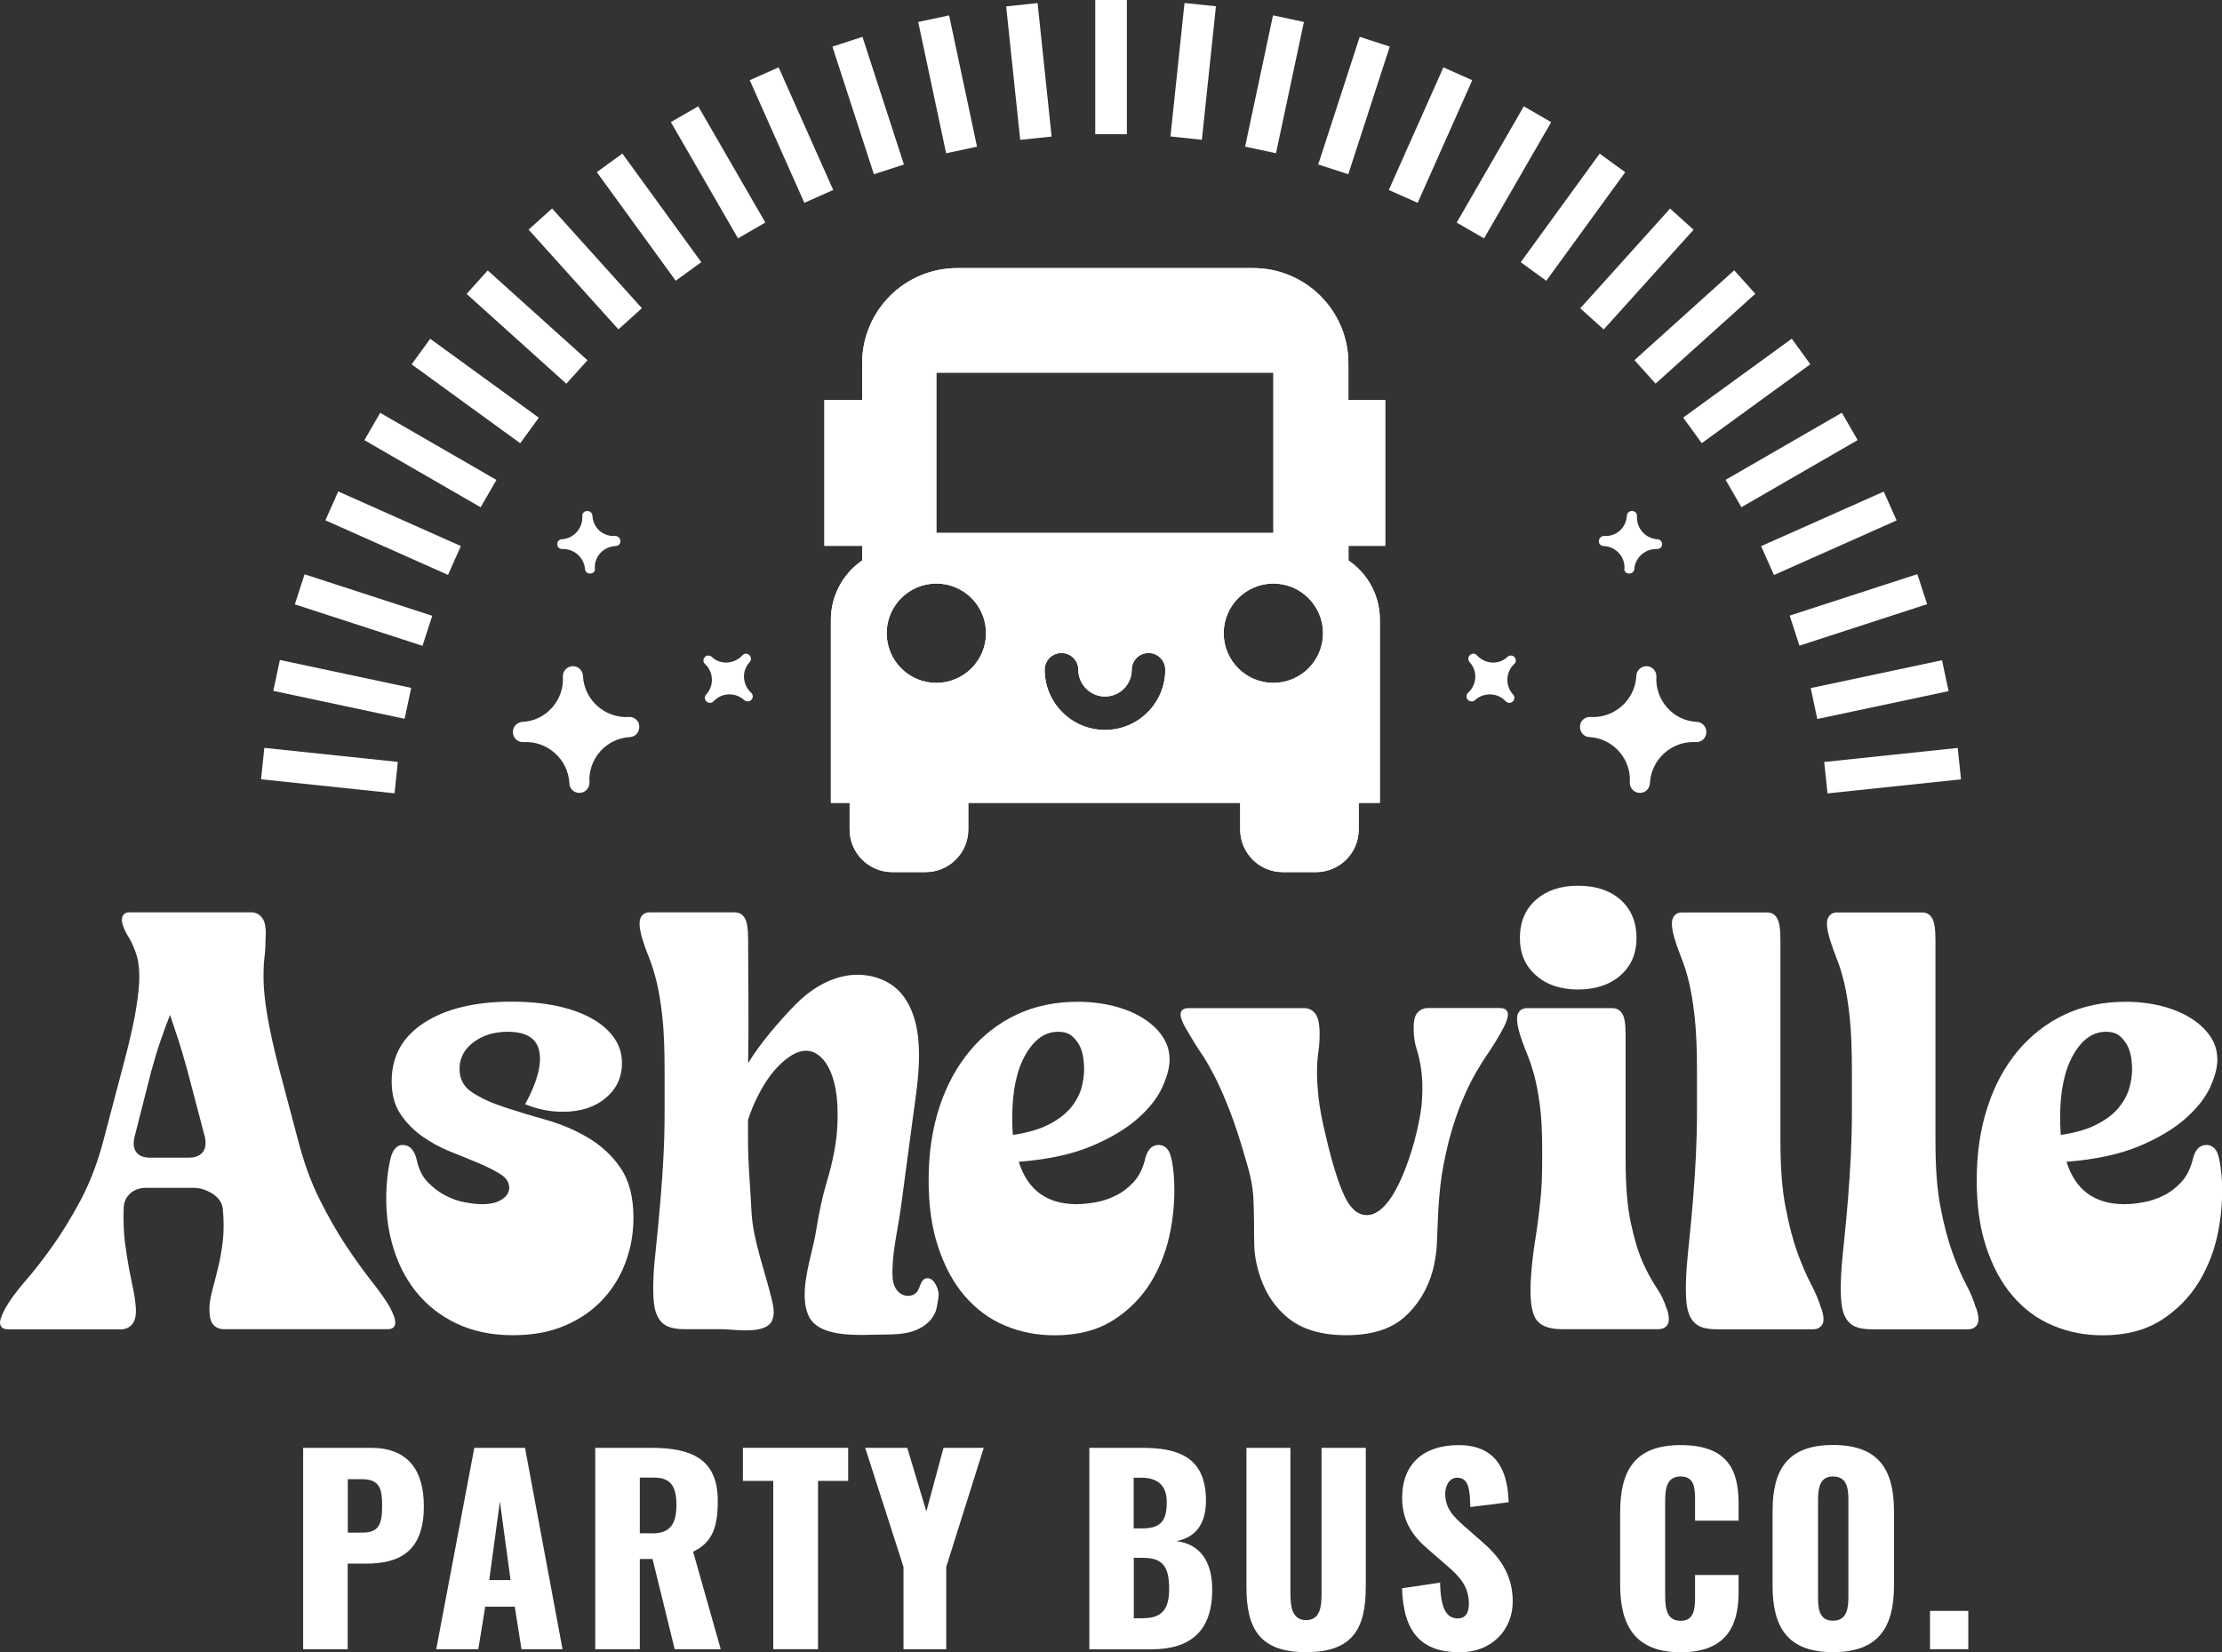 <svg xmlns="http://www.w3.org/2000/svg" id="Layer_2" viewBox="0 0 195.49 145.39"><rect x="0" y="0" width="195.49" height="145.39" fill="#333333" stroke="none"/><defs><style>      .cls-1 {        fill: #fff;      }    </style></defs><g id="LOGO"><g><g><path class="cls-1" d="M26.68,127.4h5.95c3.17,0,4.66,1.86,4.66,5.14,0,4.09-2.25,5.05-5.12,5.05h-1.58v7.53h-3.92v-17.72ZM31.91,134.86c1.44,0,1.71-.77,1.71-2.38,0-1.33-.15-2.32-1.73-2.32h-1.29v4.7h1.31Z"></path><path class="cls-1" d="M41.73,127.4h4.46l3.3,17.72h-3.61l-.59-3.74h-2.6l-.61,3.74h-3.7l3.35-17.72ZM44.92,139.04l-.94-6.91-.94,6.91h1.88Z"></path><path class="cls-1" d="M52.38,127.4h4.88c3.57,0,5.89.96,5.89,4.68,0,2.19-.42,3.63-2.17,4.46l2.43,8.58h-4.05l-1.95-7.94h-1.12v7.94h-3.92v-17.72ZM57.39,134.93c1.64,0,2.12-.92,2.12-2.5s-.46-2.41-1.95-2.41h-1.27v4.9h1.09Z"></path><path class="cls-1" d="M68.03,130.31h-2.67v-2.91h9.26v2.91h-2.65v14.81h-3.94v-14.81Z"></path><path class="cls-1" d="M79.49,137.88l-3.37-10.48h3.7l1.68,5.6,1.51-5.6h3.54l-3.3,10.48v7.24h-3.76v-7.24Z"></path><path class="cls-1" d="M95.83,127.4h4.62c3.04,0,5.65.7,5.65,4.64,0,2.14-.98,3.26-2.6,3.57,2.06.26,3.15,1.75,3.15,4.27,0,3.68-1.95,5.25-5.36,5.25h-5.45v-17.72ZM100.51,134.49c1.77,0,2.14-.85,2.14-2.34,0-1.4-.77-2.12-2.23-2.12h-.68v4.46h.77ZM100.58,142.39c1.73,0,2.28-.88,2.28-2.58,0-1.99-.59-2.73-2.3-2.73h-.81v5.32h.83Z"></path><path class="cls-1" d="M109.66,139.63v-12.23h3.87v12.82c0,1.12.13,2.34,1.38,2.34s1.36-1.22,1.36-2.34v-12.82h3.89v12.23c0,3.72-1.18,5.75-5.25,5.75s-5.25-2.04-5.25-5.75Z"></path><path class="cls-1" d="M123.35,139.76l3.35-.5c.04,2.3.57,3.15,1.55,3.15.81,0,.98-.68.98-1.29,0-1.47-.74-2.34-1.95-3.37l-1.53-1.33c-1.36-1.14-2.39-2.47-2.39-4.62,0-3,1.9-4.64,4.97-4.64,3.79,0,4.33,2.95,4.4,5.03l-3.37.42c-.04-1.58-.15-2.58-1.16-2.58-.72,0-1.05.77-1.05,1.38,0,1.31.68,2.01,1.71,2.91l1.47,1.29c1.53,1.31,2.76,2.87,2.76,5.32s-1.82,4.46-4.64,4.46c-3.35,0-4.97-1.68-5.1-5.62Z"></path><path class="cls-1" d="M142.54,139.48v-6.39c0-3.68,1.27-5.93,5.32-5.93s5.1,2.1,5.1,5.12v1.53h-3.83v-1.77c0-1.03-.02-2.12-1.27-2.12s-1.36,1.12-1.36,2.19v8.34c0,1.2.2,2.17,1.36,2.17,1.22,0,1.27-1.09,1.27-2.17v-1.86h3.83v1.53c0,3.02-1.14,5.27-5.1,5.27s-5.32-2.32-5.32-5.91Z"></path><path class="cls-1" d="M155.95,139.54v-6.59c0-3.65,1.33-5.8,5.32-5.8s5.36,2.14,5.36,5.8v6.59c0,3.65-1.36,5.84-5.36,5.84s-5.32-2.19-5.32-5.84ZM162.62,140.53v-8.53c0-1.05-.13-2.08-1.36-2.08-1.16,0-1.31,1.03-1.31,2.08v8.53c0,1.01.09,2.08,1.31,2.08s1.36-1.07,1.36-2.08Z"></path><path class="cls-1" d="M169.8,141.75h3.37v3.37h-3.37v-3.37Z"></path></g><g><path class="cls-1" d="M34.3,115.03c-.37-.65-.91-1.41-1.61-2.29-.69-.89-1.44-1.91-2.22-3.09-.78-1.17-1.56-2.53-2.32-4.05-.77-1.53-1.41-3.27-1.91-5.21l-1.64-6.18c-.51-1.94-.86-3.53-1.07-4.78-.21-1.24-.32-2.27-.34-3.08-.01-.82,0-1.5.07-2.04.07-.54.1-1.09.1-1.63.07-.92-.02-1.55-.28-1.89-.25-.34-.57-.51-.94-.51h-10.77c-.37,0-.59.19-.64.56-.04.37.15.92.59,1.63.31.51.54,1.07.72,1.66.17.6.24,1.33.21,2.19-.04.87-.17,1.94-.41,3.2-.24,1.26-.62,2.82-1.12,4.69l-1.63,6.18c-.51,1.94-1.18,3.67-1.99,5.21-.82,1.53-1.65,2.89-2.5,4.08-.85,1.19-1.66,2.23-2.43,3.11-.76.88-1.33,1.66-1.71,2.35-.37.68-.52,1.15-.43,1.43.08.27.31.4.69.4h9.95c.37,0,.69-.14.95-.43.25-.29.37-.77.33-1.45-.03-.48-.1-1.01-.22-1.58-.12-.58-.25-1.23-.39-1.94-.13-.72-.25-1.5-.36-2.35-.1-.85-.13-1.8-.1-2.86,0-.54.19-.98.56-1.33.37-.34.85-.51,1.43-.51h4.13c.57,0,1.14.17,1.68.51.54.34.85.78.92,1.33.1,1.06.1,2.01,0,2.86-.1.85-.24,1.62-.41,2.32-.17.69-.33,1.33-.48,1.88-.15.57-.25,1.07-.28,1.5-.03.78.07,1.32.31,1.61.23.29.56.43.97.43h14.39c.37,0,.6-.14.66-.43.07-.29-.09-.79-.46-1.5ZM17.84,101.38c-.26.33-.68.49-1.25.49h-3.37c-.58,0-.99-.16-1.23-.49-.24-.32-.29-.77-.15-1.35l1.48-5.82c.28-.99.54-1.88.82-2.68.28-.8.54-1.53.82-2.22.23.69.48,1.42.74,2.22.25.8.52,1.69.79,2.68l1.53,5.82c.13.58.07,1.03-.18,1.35Z"></path><path class="cls-1" d="M54.61,102.79c-.75-1.09-1.69-1.97-2.83-2.65-1.15-.69-2.38-1.21-3.7-1.59-1.33-.37-2.56-.75-3.7-1.12-1.14-.38-2.09-.81-2.83-1.3-.75-.49-1.12-1.18-1.12-2.07,0-.95.41-1.74,1.23-2.35.81-.61,1.82-.92,3.01-.92,1.63,0,2.56.58,2.78,1.74.22,1.15-.19,2.7-1.25,4.64,1.12.45,2.23.66,3.32.66,1.53,0,2.78-.39,3.75-1.2.97-.8,1.45-1.83,1.45-3.08,0-.82-.22-1.56-.69-2.22-.46-.66-1.12-1.24-1.97-1.71-.85-.48-1.87-.84-3.06-1.1-1.19-.25-2.52-.38-3.98-.38-3.23,0-5.8.62-7.71,1.86-1.91,1.24-2.85,2.95-2.85,5.13,0,1.16.25,2.12.76,2.88.51.77,1.15,1.42,1.91,1.97.77.54,1.6,1,2.5,1.36.9.36,1.74.69,2.5,1.02.76.32,1.4.64,1.91.97.51.32.76.72.76,1.2,0,.37-.2.71-.61.99-.41.29-1.01.44-1.79.44-.4,0-.9-.05-1.48-.16-.58-.1-1.15-.3-1.71-.59-.56-.28-1.08-.68-1.56-1.17-.48-.49-.8-1.13-.97-1.91-.2-.92-.63-1.38-1.27-1.38-.31,0-.57.17-.79.51-.22.34-.4,1.11-.54,2.3-.21,2.07-.09,3.96.36,5.66.44,1.71,1.15,3.17,2.12,4.39.97,1.23,2.18,2.18,3.62,2.86s3.09,1.02,4.92,1.02,3.32-.29,4.65-.87c1.33-.57,2.43-1.35,3.32-2.32.89-.97,1.55-2.07,1.99-3.29.45-1.23.67-2.5.67-3.83,0-1.84-.38-3.3-1.12-4.39Z"></path><path class="cls-1" d="M103.26,103.29c-.1-1.09-.27-1.78-.49-2.09-.22-.31-.5-.45-.84-.45-.61,0-1.02.45-1.22,1.38-.2.78-.54,1.42-1,1.91-.45.49-.98.89-1.56,1.17-.57.29-1.17.48-1.78.59-.62.1-1.16.16-1.64.16-2.62,0-4.32-1.24-5.1-3.73,2.56-.2,4.68-.66,6.38-1.37,1.7-.72,3.06-1.53,4.08-2.43,1.02-.9,1.74-1.82,2.17-2.76.42-.93.64-1.74.64-2.42,0-.75-.21-1.43-.62-2.04-.4-.61-.98-1.15-1.71-1.61-.73-.46-1.59-.82-2.58-1.07-.99-.25-2.04-.38-3.17-.38-1.97,0-3.76.37-5.36,1.12-1.6.75-2.98,1.82-4.13,3.2-1.15,1.38-2.05,3.02-2.68,4.95-.63,1.92-.95,4.06-.95,6.41s.28,4.22.85,5.92c.56,1.7,1.33,3.13,2.32,4.28.99,1.15,2.16,2.03,3.52,2.6,1.36.58,2.82.87,4.39.87,2.04,0,3.76-.44,5.16-1.33s2.51-2.02,3.35-3.4c.83-1.38,1.4-2.91,1.71-4.59.31-1.68.39-3.31.26-4.88ZM89.06,99.08v-.79c0-2.28.38-4.1,1.15-5.46.77-1.36,1.73-2.04,2.88-2.04.51,0,.91.12,1.2.36.29.24.52.53.69.86.17.34.28.71.33,1.1.05.39.07.72.07.99,0,.48-.07,1.01-.22,1.59-.16.57-.45,1.15-.89,1.71-.45.56-1.08,1.07-1.91,1.5-.83.45-1.91.77-3.24.97-.04-.27-.05-.54-.05-.79Z"></path><path class="cls-1" d="M132.04,88.7h-6.38c-.41,0-.73.15-.97.43-.24.29-.34.79-.31,1.5,0,.58.08,1.13.25,1.66s.31,1.15.41,1.86.13,1.56.07,2.56c-.05.98-.28,2.24-.69,3.78-.58,2.04-1.23,3.62-1.94,4.75-.72,1.12-1.46,1.68-2.24,1.68s-1.44-.57-1.97-1.71c-.53-1.14-1.07-2.86-1.61-5.18-.34-1.39-.56-2.56-.66-3.49-.1-.94-.14-1.73-.13-2.38s.06-1.21.13-1.68c.07-.48.1-.97.1-1.48,0-.88-.13-1.48-.38-1.81-.26-.32-.57-.48-.95-.48h-10.21c-.41,0-.64.16-.69.48-.05.33.22.95.79,1.86.31.54.65,1.09,1.02,1.63.38.54.77,1.24,1.2,2.07s.88,1.87,1.36,3.11c.48,1.24.98,2.83,1.53,4.77.28.95.44,1.83.49,2.61.04.78.07,1.53.07,2.24s0,1.42.02,2.09c.01.68.13,1.42.34,2.2.48,1.74,1.33,3.12,2.58,4.16,1.24,1.04,2.97,1.56,5.18,1.56s3.91-.53,5.1-1.58c1.19-1.06,2.03-2.42,2.5-4.09.2-.78.32-1.53.36-2.26.03-.74.07-1.53.1-2.38.03-.85.1-1.82.22-2.91.12-1.1.37-2.4.75-3.93.37-1.36.75-2.51,1.15-3.44.39-.94.78-1.74,1.17-2.43.39-.68.77-1.29,1.15-1.83.37-.54.71-1.1,1.02-1.64.51-.88.74-1.48.69-1.81-.05-.32-.26-.48-.64-.48Z"></path><path class="cls-1" d="M142.58,79.18c-.94-.83-2.18-1.24-3.75-1.24s-2.77.42-3.7,1.24c-.94.83-1.41,1.95-1.41,3.35s.47,2.46,1.41,3.29c.93.83,2.17,1.25,3.7,1.25s2.81-.42,3.75-1.25,1.4-1.93,1.4-3.29-.46-2.51-1.4-3.35ZM146.64,115.19c-.21-.69-.51-1.32-.92-1.91-.4-.6-.8-1.33-1.2-2.22-.39-.89-.74-2.03-1.04-3.45-.31-1.41-.46-3.29-.46-5.64v-10.92c0-.95-.1-1.58-.31-1.88-.2-.31-.49-.46-.86-.46h-7.5c-.38,0-.64.16-.8.48-.15.33-.09.95.18,1.86.17.54.37,1.08.59,1.61.22.53.43,1.15.64,1.88.2.74.37,1.62.51,2.66.14,1.04.21,2.32.21,3.85v1.02c0,1.3-.04,2.38-.13,3.26-.09.89-.18,1.68-.28,2.4-.1.72-.2,1.42-.31,2.09-.1.69-.19,1.47-.25,2.35-.14,1.81-.03,3.05.33,3.75.36.7,1.15,1.04,2.38,1.04h8.47c.37,0,.65-.13.82-.4.16-.28.15-.74-.05-1.38Z"></path><path class="cls-1" d="M160.21,115.09c-.2-.68-.5-1.39-.89-2.12-.39-.74-.78-1.65-1.18-2.73-.39-1.09-.74-2.41-1.04-3.98-.31-1.56-.46-3.52-.46-5.87v-17.71c0-.95-.1-1.59-.31-1.91-.2-.33-.49-.48-.86-.48h-7.5c-.38,0-.64.17-.79.51-.16.34-.1.97.18,1.89.16.54.37,1.09.58,1.63.22.54.44,1.22.64,2.04.2.81.37,1.85.51,3.08.14,1.24.21,2.84.21,4.78v3.67c0,1.3-.04,2.6-.1,3.9-.07,1.31-.15,2.57-.25,3.78s-.2,2.32-.31,3.35c-.1,1.02-.19,1.88-.25,2.6-.07,1.06-.09,1.94-.05,2.66.03.72.15,1.27.36,1.68.2.4.49.69.86.86.37.17.87.25,1.48.25h8.47c.37,0,.65-.14.82-.43.16-.29.13-.77-.1-1.45Z"></path><path class="cls-1" d="M173.84,115.09c-.2-.68-.5-1.39-.89-2.12-.39-.74-.78-1.65-1.17-2.73-.39-1.09-.75-2.41-1.05-3.98-.31-1.56-.45-3.52-.45-5.87v-17.71c0-.95-.1-1.59-.31-1.91-.2-.33-.49-.48-.86-.48h-7.5c-.37,0-.64.17-.79.51-.16.34-.1.97.18,1.89.17.54.37,1.09.58,1.63.22.54.44,1.22.64,2.04.21.81.37,1.85.51,3.08.13,1.24.2,2.84.2,4.78v3.67c0,1.3-.04,2.6-.1,3.9-.07,1.31-.15,2.57-.25,3.78-.1,1.21-.2,2.32-.31,3.35s-.19,1.88-.25,2.6c-.07,1.06-.09,1.94-.05,2.66.03.72.15,1.27.36,1.68.2.4.49.69.86.86.38.17.87.25,1.48.25h8.47c.37,0,.65-.14.82-.43.17-.29.13-.77-.1-1.45Z"></path><path class="cls-1" d="M195.43,103.29c-.1-1.09-.26-1.78-.48-2.09-.22-.31-.5-.45-.84-.45-.61,0-1.02.45-1.22,1.38-.21.78-.54,1.42-1,1.91-.46.49-.98.89-1.56,1.17-.58.29-1.18.48-1.79.59s-1.15.16-1.63.16c-2.62,0-4.32-1.24-5.1-3.73,2.55-.2,4.68-.66,6.38-1.37,1.71-.72,3.06-1.53,4.08-2.43,1.02-.9,1.74-1.82,2.18-2.76.42-.93.63-1.74.63-2.42,0-.75-.2-1.43-.61-2.04-.41-.61-.98-1.15-1.71-1.61-.73-.46-1.59-.82-2.57-1.07-.99-.25-2.05-.38-3.17-.38-1.97,0-3.76.37-5.36,1.12-1.59.75-2.97,1.82-4.13,3.2-1.15,1.38-2.05,3.02-2.67,4.95-.63,1.92-.95,4.06-.95,6.41s.28,4.22.84,5.92c.56,1.7,1.33,3.13,2.32,4.28.98,1.15,2.16,2.03,3.52,2.6,1.36.58,2.82.87,4.39.87,2.04,0,3.75-.44,5.16-1.33,1.39-.89,2.5-2.02,3.34-3.4.83-1.38,1.41-2.91,1.71-4.59.31-1.68.39-3.31.25-4.88ZM181.25,99.08v-.79c0-2.28.38-4.1,1.15-5.46.77-1.36,1.73-2.04,2.88-2.04.51,0,.91.12,1.2.36s.51.53.69.86c.17.34.28.71.34,1.1.05.39.07.72.07.99,0,.48-.07,1.01-.23,1.59-.15.57-.45,1.15-.89,1.71-.44.56-1.08,1.07-1.91,1.5-.83.45-1.91.77-3.24.97-.03-.27-.04-.54-.04-.79Z"></path><g><g><rect class="cls-1" x="96.36" width="2.78" height="11.81"></rect><rect class="cls-1" x="89.13" y=".38" width="2.78" height="11.81" transform="translate(-.16 9.5) rotate(-6)"></rect><rect class="cls-1" x="81.98" y="1.51" width="2.78" height="11.81" transform="translate(.28 17.5) rotate(-12)"></rect><rect class="cls-1" x="74.99" y="3.38" width="2.78" height="11.81" transform="translate(.87 24.06) rotate(-18)"></rect><rect class="cls-1" x="68.24" y="5.98" width="2.78" height="11.81" transform="translate(1.19 29.35) rotate(-24)"></rect><rect class="cls-1" x="61.79" y="9.26" width="2.78" height="11.81" transform="translate(.88 33.62) rotate(-30)"></rect><rect class="cls-1" x="55.72" y="13.2" width="2.78" height="11.81" transform="translate(-.33 37.22) rotate(-36)"></rect><rect class="cls-1" x="50.1" y="17.76" width="2.78" height="11.81" transform="translate(-2.61 40.53) rotate(-42)"></rect><rect class="cls-1" x="44.98" y="22.88" width="2.78" height="11.81" transform="translate(-6.05 43.98) rotate(-48)"></rect><rect class="cls-1" x="40.42" y="28.5" width="2.78" height="11.81" transform="translate(-10.6 48.01) rotate(-54)"></rect><rect class="cls-1" x="36.48" y="34.57" width="2.78" height="11.81" transform="translate(-16.12 53.04) rotate(-60)"></rect><rect class="cls-1" x="33.2" y="41.02" width="2.78" height="11.81" transform="translate(-22.35 59.43) rotate(-66)"></rect><rect class="cls-1" x="30.6" y="47.77" width="2.78" height="11.81" transform="translate(-28.95 67.52) rotate(-72)"></rect><rect class="cls-1" x="28.73" y="54.76" width="2.78" height="11.81" transform="translate(-35.49 77.51) rotate(-78)"></rect><rect class="cls-1" x="27.6" y="61.91" width="2.78" height="11.81" transform="translate(-41.49 89.55) rotate(-84)"></rect><rect class="cls-1" x="160.6" y="66.43" width="11.81" height="2.78" transform="translate(-6.18 17.8) rotate(-6.01)"></rect><rect class="cls-1" x="159.47" y="59.28" width="11.81" height="2.78" transform="translate(-9 35.69) rotate(-11.99)"></rect><rect class="cls-1" x="157.6" y="52.29" width="11.81" height="2.78" transform="translate(-8.59 53.14) rotate(-18)"></rect><rect class="cls-1" x="155" y="45.53" width="11.81" height="2.78" transform="translate(-5.18 69.48) rotate(-23.99)"></rect><rect class="cls-1" x="151.72" y="39.09" width="11.81" height="2.78" transform="translate(.88 84.23) rotate(-30)"></rect><rect class="cls-1" x="147.78" y="33.02" width="11.81" height="2.78" transform="translate(9.13 96.92) rotate(-36.01)"></rect><rect class="cls-1" x="143.22" y="27.39" width="11.81" height="2.78" transform="translate(19.05 107.19) rotate(-42.01)"></rect><rect class="cls-1" x="138.1" y="22.28" width="11.81" height="2.78" transform="translate(30.05 114.83) rotate(-47.99)"></rect><rect class="cls-1" x="132.48" y="17.72" width="11.81" height="2.78" transform="translate(41.57 119.82) rotate(-53.99)"></rect><rect class="cls-1" x="126.41" y="13.78" width="11.81" height="2.78" transform="translate(53.02 122.17) rotate(-60)"></rect><rect class="cls-1" x="119.96" y="10.49" width="11.81" height="2.78" transform="translate(63.83 122.05) rotate(-66.01)"></rect><rect class="cls-1" x="113.21" y="7.9" width="11.81" height="2.78" transform="translate(73.48 119.7) rotate(-72)"></rect><rect class="cls-1" x="106.22" y="6.03" width="11.81" height="2.78" transform="translate(81.56 115.55) rotate(-78)"></rect><rect class="cls-1" x="99.07" y="4.9" width="11.81" height="2.78" transform="translate(87.73 110.02) rotate(-83.99)"></rect></g><g><g><path class="cls-1" d="M121.87,48.03v-12.83h-3.24v-3.24c0-4.62-3.76-8.37-8.37-8.37h-26.03c-2.22,0-4.33.86-5.93,2.45-1.57,1.58-2.45,3.69-2.45,5.92v3.24h-3.32v12.83h3.32v1.29c-1.69,1.16-2.75,3.1-2.75,5.22v16.11h1.65v2.34c0,2.07,1.68,3.75,3.75,3.75h2.94c2.06,0,3.75-1.68,3.75-3.75v-2.34h23.92v2.34c0,2.07,1.68,3.75,3.74,3.75h2.94c2.06,0,3.75-1.68,3.75-3.75v-2.34h1.86v-16.11c0-2.12-1.04-4.05-2.76-5.22v-1.29h3.24ZM82.38,32.79h29.65v14.1h-29.65v-14.1ZM82.38,60.09c-2.42,0-4.37-1.96-4.37-4.37s1.95-4.37,4.37-4.37,4.37,1.96,4.37,4.37-1.96,4.37-4.37,4.37ZM97.21,64.23c-2.92,0-5.3-2.38-5.3-5.29,0-.82.66-1.48,1.48-1.48s1.48.66,1.48,1.48c0,1.29,1.05,2.35,2.35,2.35s2.35-1.06,2.35-2.35c0-.82.66-1.48,1.48-1.48s1.47.66,1.47,1.48c0,2.91-2.37,5.29-5.29,5.29ZM112.03,60.09c-2.41,0-4.37-1.96-4.37-4.37s1.96-4.37,4.37-4.37,4.37,1.96,4.37,4.37-1.96,4.37-4.37,4.37Z"></path><path class="cls-1" d="M121.87,48.03v-12.83h-3.24v-3.24c0-4.62-3.76-8.37-8.37-8.37h-26.03c-2.22,0-4.33.86-5.93,2.45-1.57,1.58-2.45,3.69-2.45,5.92v3.24h-3.32v12.83h3.32v1.29c-1.69,1.16-2.75,3.1-2.75,5.22v16.11h1.65v2.34c0,2.07,1.68,3.75,3.75,3.75h2.94c2.06,0,3.75-1.68,3.75-3.75v-2.34h23.92v2.34c0,2.07,1.68,3.75,3.74,3.75h2.94c2.06,0,3.75-1.68,3.75-3.75v-2.34h1.86v-16.11c0-2.12-1.04-4.05-2.76-5.22v-1.29h3.24ZM82.38,32.79h29.65v14.1h-29.65v-14.1ZM82.38,60.09c-2.42,0-4.37-1.96-4.37-4.37s1.95-4.37,4.37-4.37,4.37,1.96,4.37,4.37-1.96,4.37-4.37,4.37ZM97.21,64.23c-2.92,0-5.3-2.38-5.3-5.29,0-.82.66-1.48,1.48-1.48s1.48.66,1.48,1.48c0,1.29,1.05,2.35,2.35,2.35s2.35-1.06,2.35-2.35c0-.82.66-1.48,1.48-1.48s1.47.66,1.47,1.48c0,2.91-2.37,5.29-5.29,5.29ZM112.03,60.09c-2.41,0-4.37-1.96-4.37-4.37s1.96-4.37,4.37-4.37,4.37,1.96,4.37,4.37-1.96,4.37-4.37,4.37Z"></path></g><g><path class="cls-1" d="M139.01,63.91c-.02.23.06.47.21.65s.37.29.61.3c1.01.05,1.95.51,2.62,1.27.67.76,1.01,1.75.94,2.75,0,.49.39.89.89.89s.88-.4.88-.89c.13-2.09,1.93-3.69,4.02-3.58.49.04.92-.34.94-.83.04-.49-.34-.92-.83-.95-1.01-.04-1.95-.5-2.62-1.26-.67-.76-1.01-1.75-.94-2.75,0-.49-.39-.89-.88-.89s-.89.4-.89.89c-.12,2.09-1.93,3.7-4.02,3.58-.23-.02-.46.05-.64.21-.18.15-.29.37-.29.61Z"></path><path class="cls-1" d="M133.24,57.81c-.17-.17-.45-.17-.62,0-.37.35-.87.52-1.37.49-.51-.04-.98-.27-1.32-.64-.16-.19-.45-.19-.62,0-.17.17-.17.45,0,.62.34.37.52.87.48,1.37-.03.51-.26.98-.64,1.32-.17.17-.17.45,0,.62.18.17.46.17.64,0,.78-.7,1.99-.64,2.69.13.17.17.45.17.62,0,.18-.18.18-.46,0-.63-.34-.38-.51-.87-.48-1.38s.26-.98.64-1.32c.15-.16.13-.41-.03-.57h0Z"></path><path class="cls-1" d="M142.89,50.12c.11.47.78.47.89,0,.06-1.05.96-1.85,2.01-1.81.58,0,.58-.86,0-.86-1.04-.08-1.83-.98-1.77-2.03.03-.24-.17-.45-.41-.45-.25-.03-.47.16-.48.41-.03.51-.25.98-.62,1.32-.38.33-.88.5-1.38.46-.25,0-.45.19-.46.44-.03.24.17.45.42.45.52.02,1.02.25,1.36.64.35.39.52.91.46,1.44Z"></path></g><g><path class="cls-1" d="M56.24,63.91c.02.23-.06.47-.21.65s-.37.29-.61.3c-1.01.05-1.95.51-2.62,1.27-.67.76-1.01,1.75-.94,2.75,0,.49-.39.89-.89.89s-.88-.4-.88-.89c-.13-2.09-1.93-3.69-4.02-3.58-.49.04-.92-.34-.94-.83-.04-.49.34-.92.83-.95,1.01-.04,1.95-.5,2.62-1.26.67-.76,1.01-1.75.94-2.75,0-.49.39-.89.88-.89s.89.4.89.89c.12,2.09,1.93,3.7,4.02,3.58.23-.02.46.05.64.21.18.15.29.37.29.61Z"></path><path class="cls-1" d="M62.01,57.81c.17-.17.45-.17.62,0,.37.35.87.52,1.37.49.51-.04.98-.27,1.32-.64.16-.19.45-.19.62,0,.17.17.17.45,0,.62-.34.37-.52.87-.48,1.37.03.51.26.98.64,1.32.17.17.17.45,0,.62-.18.17-.46.17-.64,0-.78-.7-1.99-.64-2.69.13-.17.17-.45.17-.62,0-.18-.18-.18-.46,0-.63.34-.38.51-.87.48-1.38-.03-.51-.26-.98-.64-1.32-.15-.16-.13-.41.03-.57h0Z"></path><path class="cls-1" d="M52.36,50.12c-.11.47-.78.47-.89,0-.06-1.05-.96-1.85-2.01-1.81-.58,0-.58-.86,0-.86,1.04-.08,1.83-.98,1.77-2.03-.03-.24.17-.45.41-.45.25-.03.47.16.48.41.03.51.25.98.62,1.32.38.33.88.5,1.38.46.25,0,.45.19.46.44.03.24-.17.45-.42.45-.52.02-1.02.25-1.36.64-.35.39-.52.91-.46,1.44Z"></path></g></g></g><path class="cls-1" d="M82.28,115.5c.17-.42.21-.94.29-1.38.07-.43-.14-.99-.41-1.34-.17-.22-.46-.37-.73-.28-.45.15-.46.78-.74,1.16-.32.44-1.01.47-1.46.17s-.67-.86-.7-1.4c-.11-1.98.46-4.2.73-6.18.35-2.59.7-5.19,1.04-7.78.44-3.31,1.34-8.05-.9-10.92-1.1-1.41-3.06-1.99-4.84-1.71s-3.36,1.31-4.61,2.59c-1.4,1.43-3.11,3.42-4.13,5.12.07-3.62,0-7.26,0-10.88,0-.95-.1-1.59-.31-1.91-.2-.32-.49-.48-.87-.48h-7.5c-.37,0-.64.17-.79.51-.15.34-.09.97.18,1.89.17.54.37,1.09.59,1.63.22.54.43,1.23.64,2.04.2.82.37,1.85.51,3.09.14,1.24.2,2.83.2,4.77v3.67c0,1.29-.03,2.6-.1,3.9-.07,1.31-.15,2.57-.26,3.78-.1,1.21-.2,2.32-.31,3.34-.1,1.02-.19,1.89-.26,2.6-.07,1.06-.09,1.94-.05,2.65.03.71.15,1.28.36,1.68.2.41.49.7.87.87.37.17.87.26,1.48.26h3.28c1.14,0,4.01.55,4.49-.87.2-.57.06-1.2-.08-1.79-.58-2.43-1.64-5.15-1.77-7.64-.1-2.08-.31-4.19-.31-6.29v-1.84c.27-.82.6-1.6,1-2.35.39-.75.82-1.39,1.28-1.94.46-.54.94-.98,1.43-1.3.49-.32.96-.48,1.4-.48.58,0,1.1.28,1.56.84.46.56.79,1.34,1,2.35.2,1,.26,2.2.18,3.6-.09,1.4-.38,2.94-.89,4.64-.37,1.22-.71,2.73-.99,4.52-.33,2.07-1.62,5.41-.61,7.43s4.82,1.58,6.63,1.59c.85,0,1.71-.03,2.51-.29s1.56-.78,1.92-1.55c.02-.03.03-.07.04-.1Z"></path></g></g></g></svg>